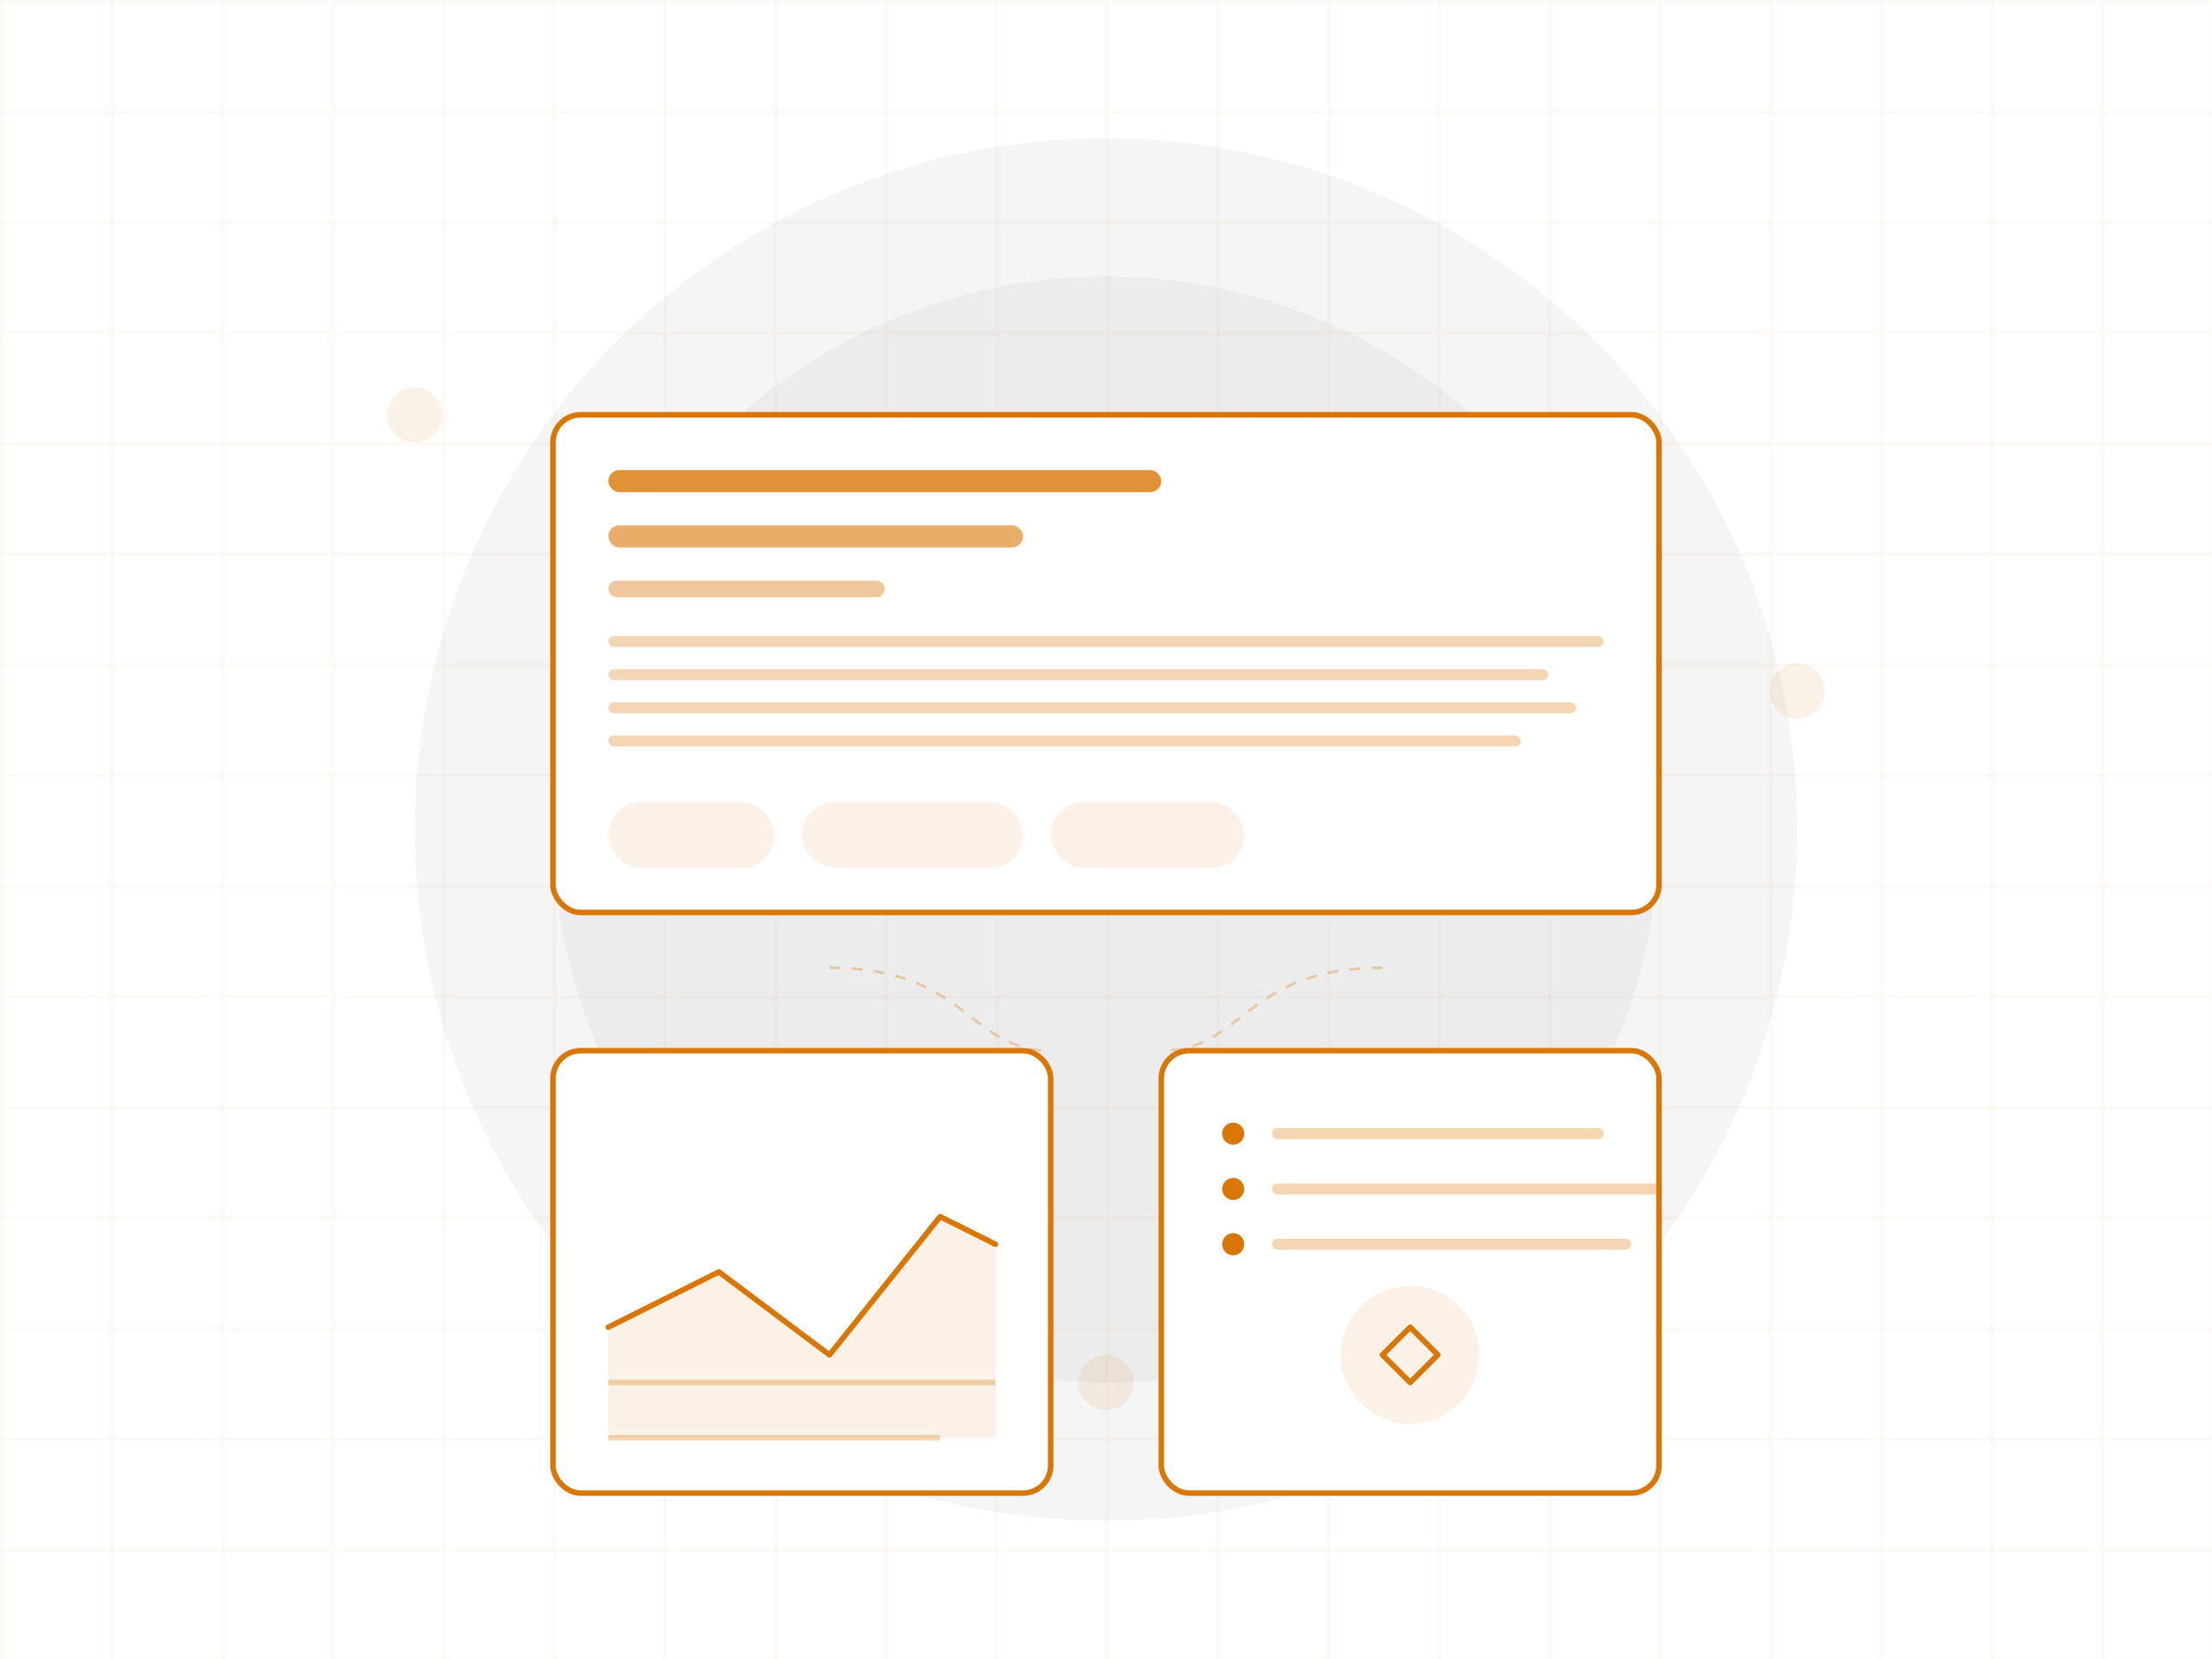 <?xml version="1.0" encoding="UTF-8"?>
<svg width="800" height="600" viewBox="0 0 800 600" fill="none" xmlns="http://www.w3.org/2000/svg">
    <!-- Background Elements -->
    <circle cx="400" cy="300" r="250" fill="#f5f5f5" />
    <circle cx="400" cy="300" r="200" fill="#e5e5e5" opacity="0.5" />
    
    <!-- Grid Pattern -->
    <pattern id="blog-grid" x="0" y="0" width="40" height="40" patternUnits="userSpaceOnUse">
        <path d="M 40 0 L 0 0 0 40" fill="none" stroke="#d97706" stroke-width="0.5" opacity="0.2" />
    </pattern>
    <rect width="800" height="600" fill="url(#blog-grid)" />

    <!-- Featured Article -->
    <g transform="translate(200, 150)">
        <!-- Article Card -->
        <rect
            x="0"
            y="0"
            width="400"
            height="180"
            rx="10"
            fill="#ffffff"
            stroke="#d97706"
            stroke-width="2"
        />
        
        <!-- Article Header -->
        <g transform="translate(20, 20)">
            <!-- Title -->
            <rect x="0" y="0" width="200" height="8" rx="4" fill="#d97706" opacity="0.8" />
            <rect x="0" y="20" width="150" height="8" rx="4" fill="#d97706" opacity="0.6" />
            
            <!-- Date -->
            <rect x="0" y="40" width="100" height="6" rx="3" fill="#d97706" opacity="0.4" />
            
            <!-- Content Preview -->
            <g transform="translate(0, 60)">
                <rect x="0" y="0" width="360" height="4" rx="2" fill="#d97706" opacity="0.3" />
                <rect x="0" y="12" width="340" height="4" rx="2" fill="#d97706" opacity="0.3" />
                <rect x="0" y="24" width="350" height="4" rx="2" fill="#d97706" opacity="0.3" />
                <rect x="0" y="36" width="330" height="4" rx="2" fill="#d97706" opacity="0.3" />
            </g>

            <!-- Tags -->
            <g transform="translate(0, 120)">
                <rect x="0" y="0" width="60" height="24" rx="12" fill="#d97706" opacity="0.1" />
                <rect x="70" y="0" width="80" height="24" rx="12" fill="#d97706" opacity="0.1" />
                <rect x="160" y="0" width="70" height="24" rx="12" fill="#d97706" opacity="0.1" />
            </g>
        </g>
    </g>

    <!-- Market Analysis -->
    <g transform="translate(200, 380)">
        <!-- Analysis Card -->
        <rect
            x="0"
            y="0"
            width="180"
            height="160"
            rx="10"
            fill="#ffffff"
            stroke="#d97706"
            stroke-width="2"
        />
        
        <!-- Mini Chart -->
        <g transform="translate(20, 20)">
            <path
                d="M 0 80 L 40 60 L 80 90 L 120 40 L 140 50"
                stroke="#d97706"
                stroke-width="2"
                fill="none"
                stroke-linecap="round"
                stroke-linejoin="round"
            />
            <path
                d="M 0 80 L 40 60 L 80 90 L 120 40 L 140 50 L 140 120 L 0 120 Z"
                fill="#d97706"
                opacity="0.1"
            />
        </g>

        <!-- Analysis Text -->
        <g transform="translate(20, 100)" stroke="#d97706" stroke-width="2" opacity="0.3">
            <line x1="0" y1="20" x2="140" y2="20" />
            <line x1="0" y1="40" x2="120" y2="40" />
        </g>
    </g>

    <!-- Trading Tips -->
    <g transform="translate(420, 380)">
        <!-- Tips Card -->
        <rect
            x="0"
            y="0"
            width="180"
            height="160"
            rx="10"
            fill="#ffffff"
            stroke="#d97706"
            stroke-width="2"
        />
        
        <!-- Bullet Points -->
        <g transform="translate(20, 20)">
            <circle cx="6" cy="10" r="4" fill="#d97706" />
            <rect x="20" y="8" width="120" height="4" rx="2" fill="#d97706" opacity="0.3" />
            
            <circle cx="6" cy="30" r="4" fill="#d97706" />
            <rect x="20" y="28" width="140" height="4" rx="2" fill="#d97706" opacity="0.3" />
            
            <circle cx="6" cy="50" r="4" fill="#d97706" />
            <rect x="20" y="48" width="130" height="4" rx="2" fill="#d97706" opacity="0.3" />
        </g>

        <!-- Tips Icon -->
        <g transform="translate(20, 80)">
            <circle cx="70" cy="30" r="25" fill="#d97706" opacity="0.1" />
            <path
                d="M 60 30 L 70 20 L 80 30 L 70 40 Z"
                stroke="#d97706"
                stroke-width="2"
                fill="none"
                stroke-linejoin="round"
            />
        </g>
    </g>

    <!-- Decorative Elements -->
    <g fill="#d97706" opacity="0.1">
        <circle cx="150" cy="150" r="10" />
        <circle cx="650" cy="250" r="10" />
        <circle cx="400" cy="500" r="10" />
    </g>

    <!-- Connecting Lines -->
    <g stroke="#d97706" stroke-width="1" stroke-dasharray="4 4" opacity="0.3">
        <path d="M 300 350 C 350 350, 350 380, 380 380" />
        <path d="M 500 350 C 450 350, 450 380, 420 380" />
    </g>
</svg> 